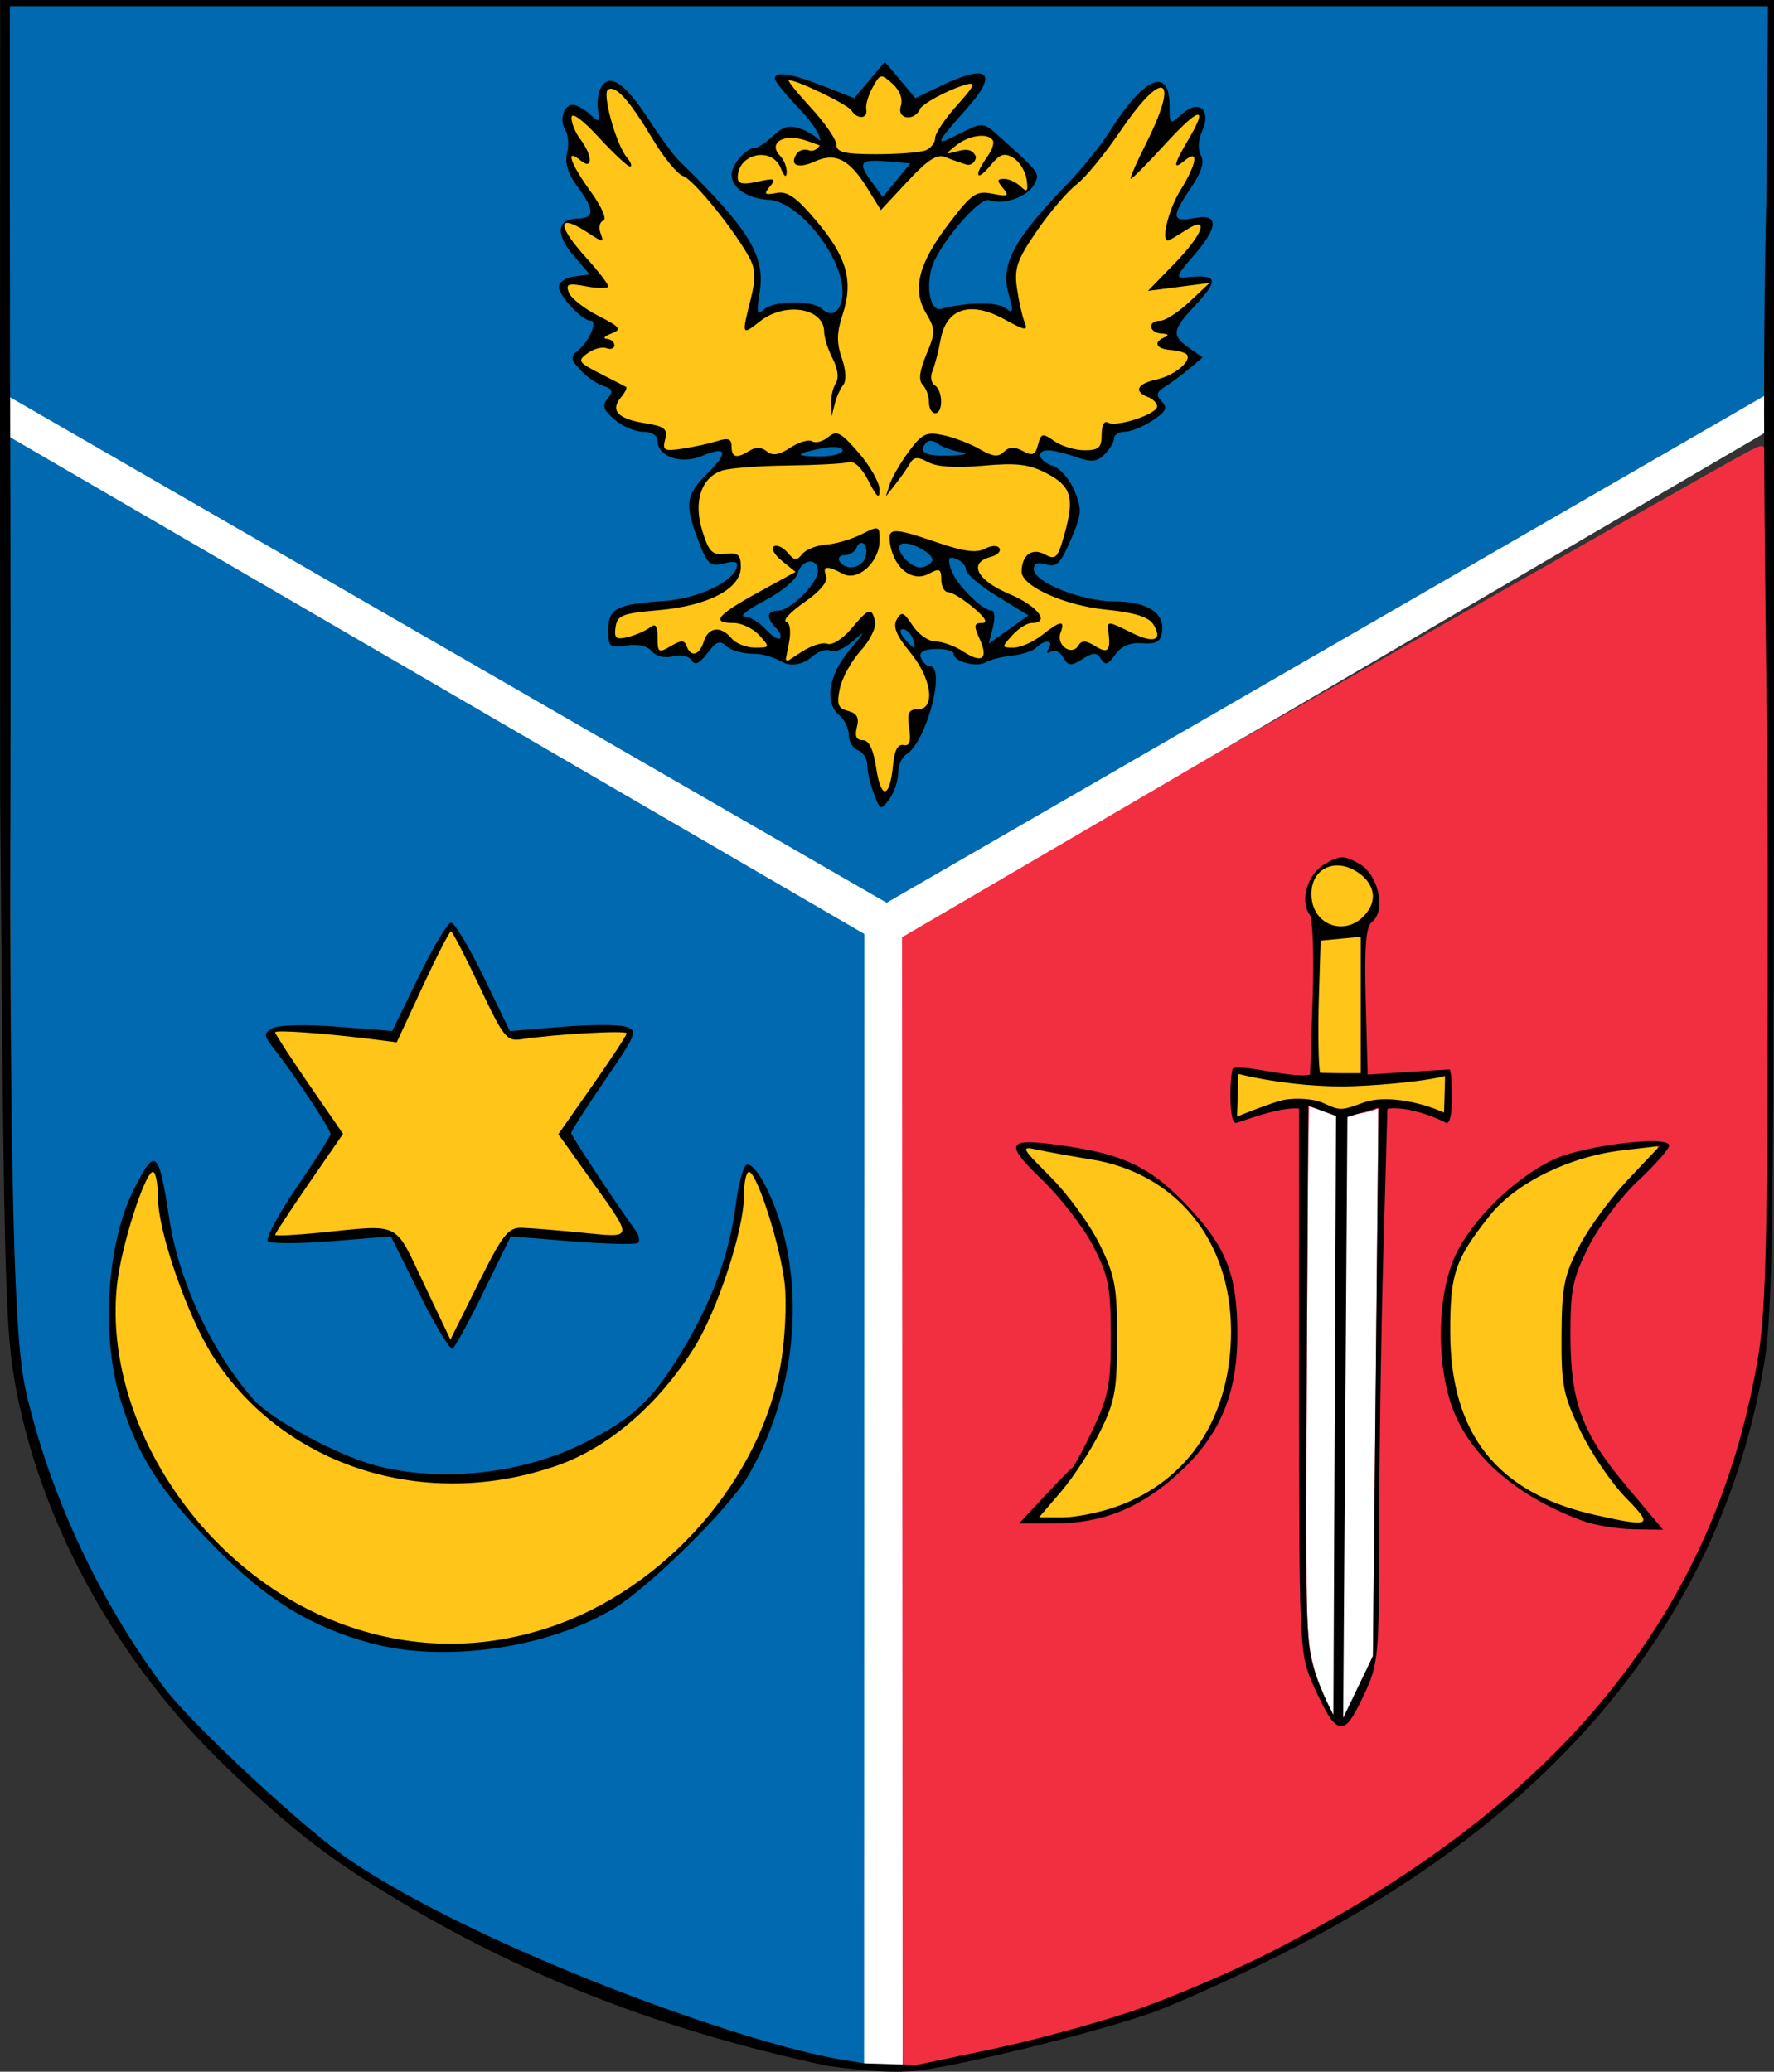 <?xml version="1.0" encoding="UTF-8" standalone="no"?>
<svg xmlns:inkscape="http://www.inkscape.org/namespaces/inkscape" xmlns:sodipodi="http://sodipodi.sourceforge.net/DTD/sodipodi-0.dtd" xmlns="http://www.w3.org/2000/svg" xmlns:svg="http://www.w3.org/2000/svg" version="1.1" id="svg2" width="383.472" height="447.835" viewBox="0 0 383.472 447.835" sodipodi:docname="foto_news_slider_start_pl.svg" inkscape:version="1.1.2 (b8e25be833, 2022-02-05)">
  <rect x="0" y="0" width="383.472" height="447.835" fill="#333333" stroke="none"/>
  <defs id="defs6"></defs>
  <g inkscape:groupmode="layer" inkscape:label="Image" id="g8" transform="translate(-8.528,-16)">
    <path id="path1571" style="fill:#0069af;fill-opacity:1;stroke:#0069af;stroke-width:0.802;stroke-linecap:round;stroke-linejoin:round;stroke-miterlimit:4;stroke-dasharray:none;stroke-opacity:1;paint-order:markers fill stroke" d="m 10.689,17.373 0.068,40.947 0.057,35.283 -0.666,-0.336 -0.25,0.656 c -0.885,2.327 1.192,27.462 1.244,87.424 0.053,60.891 0.412,109.831 0.885,120.943 0.476,11.191 0.922,14.348 3.117,22.051 5.352,18.78 16.056,40.063 28.297,56.266 5.912,7.826 27.175,27.902 38.275,36.139 15.067,11.18 49.44,27.532 77.715,36.971 13.239,4.42 23.564,6.865 30.869,7.311 1.544,0.094 5.476,1.771 5.509,1.759 0.125,-0.044 1.062,-245.11 0.936,-245.236 l 6.493,-2.808 c 76.208,-42.433 122.808,-68.639 186.611,-105.657 l 0.199,-30.98 c 0.098,-11.426 0.257,-29.765 0.354,-40.754 l 0.176,-19.979 H 200.635 Z" sodipodi:nodetypes="cccccsssssssccccccccc"></path>
    <path style="fill:#ffc519;fill-opacity:1;stroke:#ffc519;stroke-width:1;stroke-linecap:round;stroke-linejoin:round;stroke-miterlimit:4;stroke-dasharray:none;stroke-opacity:1;paint-order:markers fill stroke" d="m 189.675,49.233 c -3.373,-4.4 -7.259,-11.07 -10.294,-15.683 7.557,0.687 16.024,10.452 16.576,5.667 0.231,-2.298 2.283,-6.609 3.146,-6.609 3.227,1.875 4.943,3.91 7.166,6.221 3.397,-2.057 8.804,-5.098 12.676,-5.531 -0.883,1.701 -8.351,13.892 -9.11,15.288 -7.072,0.702 -12.886,2.184 -20.16,0.647 z" id="path3010" sodipodi:nodetypes="cccccccc"></path>
    <path id="path2971" style="fill:#ffc519;fill-opacity:1;stroke:#ffc519;stroke-width:1;stroke-linecap:round;stroke-linejoin:round;stroke-miterlimit:4;stroke-dasharray:none;stroke-opacity:1;paint-order:markers fill stroke" d="m 259.673,34.677 c -5.363,2.953 -20.261,22.725 -28.622,32.519 -4.114,6.893 -2.69,13.033 -2.728,17.799 -7.219,-3.11 -14.875,-2.031 -19.633,-1.02 -1.783,-3.429 -1.019,-6.567 -7.1e-4,-9.663 1.354,-4.079 4.823,-9.293 9.087,-13.69 3.113,-2.742 4.357,-1.884 7.819,-1.885 2.457,-0.297 4.349,-1.109 5.27,-2.937 -0.66,-4.139 -3.227,-6.092 -4.311,-7.132 -2.17,-1.702 -3.813,-3.895 -6.157,-3.891 -1.757,0.01 -4.641,1.333 -6.294,2.803 -6.247,3.638 -10.087,9.103 -15.236,13.885 -5.693,-10.761 -7.411,-12.122 -12.342,-14.01 -1.503,-0.83 -5.508,-1.95 -6.756,-1.95 -3.406,0.321 -4.229,2.494 -8.965,4.735 -1.717,0.876 -2.938,2.978 -2.574,4.428 1.855,1.871 4.699,3.267 7.752,2.941 5.969,0.024 11.29,8.001 13.906,13.002 2.287,4.536 2.208,12.028 -0.784,15.847 -11.44,-6.723 -11.488,-4.701 -18.645,-0.16 0.5,-3.981 2.143,-9.617 0.114,-13.976 -2.349,-5.019 -10.709,-15.557 -14.236,-17.945 -4.423,-2.976 -13.42,-20.034 -16.334,-19.37 -1.452,4.001 -0.689,7.025 -0.896,10.318 -2.663,-2.814 -6.056,-4.165 -6.563,-4.165 -0.243,3.561 0.52,6.722 -0.066,8.82 -0.685,1.948 5.743,8.258 4.765,15.525 -1.742,-0.607 -6.472,-1.872 -6.544,-0.6 2.184,5.251 4.581,6.796 7.082,12.002 -2.368,0.174 -4.01,0.146 -6.701,0.468 1.971,4.665 3.321,5.626 7.518,8.054 -1.656,3.509 -3.645,6.323 -5.129,8.414 3.547,2.249 6.145,3.587 9.551,5.999 -0.775,1.747 -2.494,4.588 -1.105,5.932 3.401,2.06 8.019,0.502 10.62,3.451 0.015,1.995 -1.083,4.287 0.768,4.3 4.26,0.076 9.157,-3.317 13.158,-2.286 0.256,3.499 -3.228,7.129 -4.648,8.562 -3.258,3.828 -2.947,11.533 1.002,15.463 3.734,0.475 6.067,0.816 5.869,3.986 -5.06,8.303 -20.042,7.701 -27.165,9.934 -0.181,1.603 -1.149,5.79 0.517,5.479 6.295,-1.564 17.746,8.138 21.336,-2.584 2.971,2.689 6.276,4.442 10.752,3.49 -2.286,-4.154 -4.034,-4.941 -7.836,-6.081 6.26,-4.526 10.777,-7.678 13.991,-9.768 1.36,-4.964 15.389,-8.332 16.012,-6.562 0.151,0.428 0.928,4.726 -1.151,5.974 -2.177,1.307 -7.241,-0.446 -8.312,-0.585 -0.623,2.403 -1.671,4.012 -1.938,4.746 -7.396,5.926 -8.46,8.655 -5.971,13.189 -0.234,1.13 -0.401,2.129 -0.33,2.148 0.396,0.111 1.112,-0.558 2.357,-1.354 2.645,-1.691 6.451,-1.756 8.268,-1.756 5.42,-3.956 10.705,-10.275 5.691,1.006 -2.777,3.337 -4.292,6.268 -4.859,9.395 -0.405,2.233 -0.069,2.943 1.688,3.57 2.183,0.779 2.355,1.057 2.26,3.656 -0.089,2.422 -0.092,2.415 1.496,2.889 1.091,0.325 1.694,1.649 2.447,5.373 0.35,1.73 0.829,3.656 1.066,4.281 0.237,0.625 0.589,1.135 0.781,1.135 0.565,0 1.15,-1.86 1.602,-5.098 0.515,-3.69 0.977,-4.625 2.348,-4.74 1.267,-0.107 1.376,-0.483 1.141,-3.938 -0.175,-2.564 -0.15,-2.783 0.371,-3.305 0.345,-0.345 0.903,-0.559 1.459,-0.559 3.937,0 3.132,-5.92 -1.656,-12.178 -8.079,-11.907 3.931,-2.597 5.396,-1.674 0.985,0.18 4.248,0.31 6.273,1.332 2.584,1.304 3.393,1.604 3.742,1.385 0.77,-0.389 2.92,-6.838 -1.599,-11.624 -2.083,-2.207 -4.925,-5.548 -6.741,-8.33 -8.643,4.105 -11.054,-3.747 -9.515,-5.282 0.877,-0.875 12.424,2.479 14.183,3.485 1.794,2.115 8.682,8.364 15.551,12.574 -2.877,1.943 -6.723,5.952 -7.114,7.279 2.755,0.983 7.387,-2.256 9.189,-3.547 3.337,-2.41 4.314,-2.464 3.633,-0.199 -0.478,1.587 -0.297,2.458 0.684,3.283 1.066,0.897 1.665,0.839 2.773,-0.27 0.515,-0.515 1.14,-0.935 1.393,-0.936 0.252,-1e-4 1.316,0.441 2.361,0.979 2.605,1.34 2.818,1.218 2.773,-1.578 -0.051,-3.221 -0.064,-3.143 0.588,-3.143 0.322,0 2.036,0.686 3.809,1.523 2.536,1.198 3.509,1.526 4.561,1.537 1.174,0.013 1.345,-0.056 1.418,-0.566 0.126,-0.881 -0.894,-2.64 -1.879,-3.242 -1.377,-0.841 -3.48,-1.357 -7.957,-1.943 -6.689,-0.877 -10.816,-2.012 -14.826,-4.08 -1.171,-0.604 -2.646,-1.592 -3.275,-2.195 -1.065,-1.02 -1.145,-1.196 -1.145,-2.506 0,-1.566 0.579,-3.041 1.43,-3.637 0.778,-0.545 2.496,-0.479 3.879,0.148 0.641,0.291 1.332,0.529 1.539,0.529 0.628,0 1.358,-1.53 2.213,-4.648 1.814,-6.615 1.698,-8.689 -0.604,-10.975 -3.062,-3.777 -6.431,-4.488 -4.865,-9.1 0.434,-1.803 1.161,-1.888 3.609,-0.422 3.191,1.91 7.501,2.59 9.061,1.428 0.623,-0.464 0.733,-0.782 0.9,-2.6 0.243,-2.644 0.423,-2.861 2.197,-2.652 2.304,0.271 8.397,-1.636 9.51,-2.977 0.531,-0.64 -0.066,-1.618 -1.396,-2.287 -3.229,-1.624 -2.76,-3.083 1.316,-4.107 4.386,-1.102 8.413,-4.466 6.543,-5.467 -0.266,-0.142 -1.542,-0.444 -2.836,-0.67 -2.593,-0.453 -3.096,-0.721 -3.096,-1.656 0,-0.456 0.275,-0.772 1.002,-1.148 1.073,-0.556 0.988,-0.657 -0.803,-0.955 -1.865,-0.31 -2.309,-2.322 -0.592,-2.678 0.363,-0.075 0.95,-0.196 1.305,-0.27 1.931,-0.398 9.39,-6.088 10.154,-8.123 -1.861,-0.012 -4.751,0.239 -8.16,-0.516 3.062,-5.212 5.702,-7.163 6.704,-12.044 -4.134,0.571 -6.509,0.819 -7.465,-0.99 1.001,-5.589 6.2,-8.704 5.309,-13.475 -1.152,0.554 -1.801,0.694 -2.957,1.304 -1.028,-3.789 5.365,-7.213 4.466,-10.958 -2.176,0.328 -5.357,3.269 -6.89,4.834 -0.164,-7.807 -0.44,-8.236 -1.123,-10.483 z" sodipodi:nodetypes="ccccccccccccccccccccccccccccccccccccccccccccccsscccssccssssssssssssccscscsccccssssssssscsssssssssccssssssssssssssccccccccc"></path>
    <path style="fill:#0069af;fill-opacity:1;stroke:#0069af;stroke-width:1;stroke-linecap:round;stroke-linejoin:round;stroke-miterlimit:4;stroke-dasharray:none;stroke-opacity:1;paint-order:markers fill stroke" d="m 183,114.557 c -0.823,-0.072 -1.281,-0.182 -1.281,-0.306 0,-0.294 1.727,-0.784 4.75,-1.348 1.07,-0.2 2.573,-0.273 3.223,-0.157 0.427,0.076 0.767,0.249 0.894,0.453 0.187,0.3 -0.329,0.743 -1.151,0.988 -1.038,0.309 -1.796,0.39 -3.841,0.409 -1.066,0.01 -2.233,-0.008 -2.594,-0.04 z" id="path24031"></path>
    <path style="fill:#0069af;fill-opacity:1;stroke:#0069af;stroke-width:1;stroke-linecap:round;stroke-linejoin:round;stroke-miterlimit:4;stroke-dasharray:none;stroke-opacity:1;paint-order:markers fill stroke" d="m 211.375,114.434 c -2.317,-0.119 -3.501,-0.648 -3.343,-1.494 0.057,-0.305 0.186,-0.537 0.549,-0.987 0.411,-0.51 0.728,-0.67 1.233,-0.624 0.434,0.039 0.912,0.247 1.45,0.628 0.954,0.677 2.642,1.322 4.44,1.698 0.96,0.201 1.421,0.332 1.421,0.404 0,0.15 -0.965,0.285 -2.469,0.345 -1.833,0.073 -2.341,0.078 -3.281,0.03 z" id="path24070"></path>
    <path style="fill:#f12f41;fill-opacity:1;stroke:#f12f41;stroke-width:1.009;stroke-linecap:round;stroke-linejoin:round;stroke-miterlimit:4;stroke-dasharray:none;stroke-opacity:1;paint-order:markers fill stroke" d="m 203.702,340.215 0.005,-122.168 42.478,-24.199 c 68.572,-39.063 117.17,-66.707 130.566,-74.268 11.365,-6.415 12.519,-7.007 12.702,-6.52 0.515,1.37 0.815,27.441 0.949,82.518 0.179,73.862 -0.133,97.983 -1.414,109.263 -0.709,6.245 -2.56,15.057 -4.802,22.869 -5.362,18.68 -14.394,36.27 -26.576,51.756 -8.873,11.28 -20.309,24.176 -33.219,33.835 -18.518,13.855 -41.444,26.208 -64.403,35.23 -12.225,4.804 -26.962,7.865 -46.798,11.964 -5.023,1.038 -9.415,2.285 -9.515,2.285 -0.099,0 0.024,-55.374 0.027,-122.567 z" id="path1649" sodipodi:nodetypes="ccssssssssssscc"></path>
    <path id="path43291" style="fill:#ffc519;fill-opacity:1;stroke:#ffc519;stroke-width:1;stroke-linecap:round;stroke-linejoin:round;stroke-miterlimit:4;stroke-dasharray:none;stroke-opacity:1;paint-order:markers fill stroke" d="m 297.453,203.283 c -2.03,0.05 -3.811,1.11 -4.729,3.092 -0.7,1.512 -0.641,4.386 0.123,6 0.31,0.654 0.728,1.266 1.211,1.791 -0.059,1.936 -0.119,12.121 -0.141,18.646 -0.03,9.238 0.003,15.838 0.189,17.973 -5.547,-0.268 -11.226,-0.972 -15.795,-2.012 l -2.062,-0.469 -0.002,3.035 c -10e-4,1.669 -0.073,3.626 -0.16,4.348 -0.101,0.843 -0.066,1.312 0.102,1.312 0.143,0 1.537,-0.493 3.098,-1.096 5.432,-2.097 6.687,-2.403 9.789,-2.4 2.949,0.003 4.237,0.257 6.855,1.348 2.068,0.862 2.982,0.821 6.082,-0.271 2.545,-0.897 2.703,-0.921 6.236,-0.924 3.086,-0.003 4.018,0.093 6.262,0.652 1.45,0.361 3.374,0.935 4.277,1.275 l 1.643,0.617 0.158,-1.662 c 0.086,-0.915 0.157,-2.6 0.158,-3.744 0.002,-1.867 -0.043,-2.065 -0.436,-1.941 -1.997,0.628 -10.022,1.55 -16.816,1.932 -0.326,0.018 -0.663,0.031 -0.996,0.045 V 233.375 214.494 c 0.359,-0.278 0.698,-0.586 1.002,-0.932 2.484,-2.822 2.046,-6.072 -1.15,-8.525 -1.591,-1.221 -3.32,-1.793 -4.898,-1.754 z"></path>
    <path style="fill:#ffc519;fill-opacity:1;stroke:#ffc519;stroke-width:1;stroke-linecap:round;stroke-linejoin:round;stroke-miterlimit:4;stroke-dasharray:none;stroke-opacity:1;paint-order:markers fill stroke" d="m 357.125,344.142 c -7.563,-1.571 -11.695,-2.897 -16.201,-5.2 -10.699,-5.466 -16.964,-15.08 -18.407,-28.245 -0.346,-3.159 -0.341,-12.693 0.008,-15.572 0.15,-1.238 0.597,-3.263 0.992,-4.5 1.868,-5.846 8.319,-14.087 13.973,-17.849 4.495,-2.991 10.005,-5.406 15.503,-6.795 2.655,-0.671 12.613,-2.11 13.374,-1.934 0.189,0.044 -1.46,1.986 -3.78,4.453 -8.334,8.862 -13.603,16.73 -15.431,23.042 -0.949,3.278 -1.229,7.334 -1.086,15.73 0.14,8.172 0.319,9.463 1.853,13.353 2.831,7.178 7.497,14.496 13.015,20.413 4.008,4.298 3.586,4.641 -3.814,3.104 z" id="path43408"></path>
    <path style="fill:#ffc519;fill-opacity:1;stroke:#ffc519;stroke-width:1;stroke-linecap:round;stroke-linejoin:round;stroke-miterlimit:4;stroke-dasharray:none;stroke-opacity:1;paint-order:markers fill stroke" d="m 233.5,343.933 c 0,-0.079 1.194,-1.531 2.653,-3.226 4.693,-5.452 8.764,-11.658 11.142,-16.985 2.492,-5.582 2.797,-7.917 2.633,-20.139 -0.075,-5.603 -0.231,-9.426 -0.416,-10.208 -0.571,-2.413 -1.336,-4.525 -2.623,-7.25 -2.632,-5.57 -6.299,-10.658 -11.905,-16.518 -3.759,-3.929 -4.667,-5.006 -4.425,-5.248 0.069,-0.069 0.654,-0.007 1.3,0.137 0.646,0.145 4.345,0.826 8.221,1.514 4.059,0.72 8.213,1.615 9.797,2.111 5.35,1.673 9.608,4.185 13.619,8.035 9.312,8.938 12.981,22.772 9.987,37.656 -1.543,7.669 -4.859,13.913 -10.195,19.193 -5.452,5.395 -11.434,8.51 -19.465,10.136 -2.885,0.584 -10.32,1.155 -10.32,0.793 z" id="path43447"></path>
    <path style="fill:#ffc519;fill-opacity:1;stroke:#ffc519;stroke-width:1;stroke-linecap:round;stroke-linejoin:round;stroke-miterlimit:4;stroke-dasharray:none;stroke-opacity:1;paint-order:markers fill stroke" d="M 100.875,370.994 C 86.151,369.682 72.48,363.96 61,354.304 57.835,351.642 52.576,346.237 50.026,343.026 41.015,331.677 35.396,318.538 33.975,305.493 c -0.373,-3.422 -0.159,-11.655 0.38,-14.618 1.478,-8.132 5.878,-21.25 7.127,-21.25 0.529,0 0.763,1.117 1.032,4.925 0.455,6.435 2.564,14.234 6.319,23.362 3.73,9.068 7.088,14.423 12.659,20.186 9.745,10.081 21.776,16.059 36.633,18.202 3.43,0.495 13.767,0.417 17.45,-0.132 14.533,-2.165 23.974,-6.881 33.69,-16.829 6.941,-7.107 11.158,-13.752 14.811,-23.34 3.372,-8.849 5.384,-17.073 5.443,-22.25 0.026,-2.259 0.463,-4.125 0.966,-4.125 1.281,0 5.695,13.149 7.133,21.25 1.152,6.49 0.539,16.613 -1.493,24.628 -6.118,24.136 -27.293,45.93 -51.374,52.877 -7.9,2.279 -16.755,3.248 -23.875,2.614 z" id="path43486"></path>
    <path style="fill:#ffc519;fill-opacity:1;stroke:#ffc519;stroke-width:1;stroke-linecap:round;stroke-linejoin:round;stroke-miterlimit:4;stroke-dasharray:none;stroke-opacity:1;paint-order:markers fill stroke" d="M 103.135,299.417 C 95.624,283.542 95.458,283.255 93.123,282.113 c -1.268,-0.62 -1.625,-0.676 -4.192,-0.657 -1.543,0.011 -5.675,0.301 -9.181,0.643 -9.758,0.953 -11.609,1.045 -11.427,0.572 0.205,-0.535 5.421,-8.333 10.342,-15.464 2.247,-3.255 4.085,-5.996 4.085,-6.091 0,-0.095 -2.439,-3.724 -5.419,-8.064 -6.598,-9.607 -9.124,-13.53 -8.922,-13.855 0.264,-0.427 12.06,0.496 21.215,1.661 2.612,0.332 4.762,0.585 4.779,0.561 0.017,-0.024 1.681,-3.587 3.699,-7.918 4.441,-9.534 7.447,-15.558 7.825,-15.684 0.37,-0.123 2.391,3.676 6.097,11.465 3.47,7.292 5.015,10.025 6.166,10.907 0.93,0.713 1.579,0.71 8.685,-0.035 7.568,-0.793 16.875,-1.162 16.875,-0.67 0,0.42 -12.224,18.432 -14.524,21.403 -0.121,0.157 2.163,3.575 5.679,8.5 7.651,10.715 8.511,12.161 7.711,12.962 -0.565,0.565 -2.72,0.523 -10.639,-0.207 -9.554,-0.88 -11.476,-0.98 -12.351,-0.646 -1.935,0.74 -3.077,2.547 -8.875,14.045 l -4.875,9.667 z" id="path43525"></path>
    <path id="path44404" style="fill:#ffffff;fill-opacity:1;stroke:#ffffff;stroke-width:0.25;stroke-linecap:round;stroke-linejoin:round;stroke-miterlimit:4;stroke-dasharray:none;stroke-opacity:1;paint-order:markers fill stroke" d="m 291.625,255.301 -0.152,8.287 c -0.084,4.558 -0.236,27.975 -0.34,52.037 -0.194,44.999 -0.1,52.077 0.758,57.387 1.137,5.816 3.68,12.757 5.896,15.029 2.389,0.246 5.108,-9.393 7.396,-14.172 l 0.609,-58.998 c 0.336,-32.448 0.583,-59.035 0.549,-59.084 -4.385,1.786 -9.008,1.461 -14.717,-0.486 z" sodipodi:nodetypes="ccsccccccc"></path>
    <path id="path964" style="fill:#ffffff;fill-opacity:1;stroke:#ffffff;stroke-width:1;stroke-linecap:round;stroke-linejoin:round;stroke-miterlimit:4;stroke-dasharray:none;stroke-opacity:1;paint-order:markers fill stroke" d="M 390,102.104 200.178,211.721 10.083,102.097 9.751,109.375 195.864,217.605 l -0.054,245.182 7.33,-0.088 -0.131,-244.381 186.84,-109.232 z" sodipodi:nodetypes="cccccccccc"></path>
    <path id="path827" style="fill:#000000;stroke-width:1.333" d="m 8.564,16 c -0.053,60.354 -0.044,121.769 0,172.611 0.856,107.868 1.074,115.549 3.627,128.566 5.755,29.341 22.207,58.695 45.342,80.893 13.695,13.141 21.279,19.082 35.221,27.596 28.446,17.37 58.974,29.275 94.58,36.881 11.986,1.695 17.21,1.431 21.332,0.82 13.719,-2.225 41.046,-9.214 50.668,-12.959 5.867,-2.283 17.662,-7.68 26.213,-11.992 59.986,-30.25 95.1,-73.212 104.324,-127.65 C 391.729,299.8 392,280.204 392,157.098 V 16 H 200.814 Z m 191.231,13.371 -3.307,3.932 -3.309,3.932 -6.639,-2.617 C 179.577,31.872 175.99,31.321 176.014,33 c 0.008,0.55 2.409,3.502 5.334,6.561 2.836,2.966 4.416,5.458 4.516,6.908 -0.886,-0.848 -2.349,-1.894 -3.928,-2.494 -2.722,-1.035 -3.967,-0.762 -6.252,1.367 C 174.114,46.804 172.302,48 171.654,48 c -1.851,0 -4.988,3.611 -4.988,5.742 0,2.871 3.454,5.209 8.033,5.439 6.475,0.326 15.967,12.218 15.967,20.006 0,3.882 -2.259,5.752 -4.383,3.629 C 184.275,80.808 175.6,80.933 173.531,83 c -1.335,1.334 -1.493,0.571 -0.791,-3.822 1.259,-7.88 -2.256,-13.606 -17.5,-28.512 -1.125,-1.1 -3.963,-4.955 -6.309,-8.566 -5.178,-7.973 -8.426,-10.309 -10.334,-7.434 -0.73,1.1 -1.092,3.373 -0.805,5.049 0.478,2.789 0.33,2.874 -1.74,1 -1.244,-1.126 -2.901,-2.049 -3.682,-2.049 -2.024,0 -2.998,3.241 -1.637,5.443 0.635,1.027 0.802,3.271 0.371,4.986 -0.513,2.044 0.185,4.427 2.023,6.914 4.003,5.414 4.058,7.144 0.229,7.24 -4.527,0.114 -4.821,3.412 -0.727,8.154 l 3.393,3.93 -3.346,0.422 c -1.84,0.232 -3.344,1.259 -3.344,2.281 0,1.932 5.054,7.297 6.875,7.297 1.554,0 -0.284,4.425 -2.621,6.311 -1.817,1.466 -1.778,1.937 0.361,4.301 1.321,1.46 3.554,3.02 4.963,3.467 2.051,0.651 2.247,1.192 0.979,2.721 -1.265,1.524 -0.97,2.441 1.467,4.555 1.678,1.455 4.459,2.646 6.18,2.646 1.859,0 3.129,0.793 3.129,1.953 0,3.394 5.05,5.155 9.498,3.312 5.524,-2.288 5.962,-0.931 1.229,3.803 -4.649,4.649 -4.905,6.627 -1.885,14.535 1.936,5.068 2.54,5.6 5.508,4.855 2.483,-0.623 3.176,-0.367 2.719,1.006 -1.088,3.264 -8.704,6.668 -15.982,7.143 C 141.844,146.588 140,147.573 140,152.223 c 0,3.613 0.325,3.886 3.941,3.316 2.414,-0.381 4.54,0.1 5.486,1.24 0.917,1.105 2.778,1.552 4.58,1.1 1.724,-0.433 3.468,-0.06 4.037,0.861 0.713,1.154 1.697,0.703 3.406,-1.559 1.924,-2.547 2.738,-2.85 4.076,-1.516 0.92,0.917 3.66,1.668 6.09,1.668 2.31,0 4.978,1.163 6.48,1.986 2.107,0.852 4.499,-0.101 5.744,-1.178 1.461,-1.323 3.34,-1.982 4.174,-1.467 0.834,0.515 3.098,-0.476 5.033,-2.203 2.751,-2.454 2.583,-2.039 -0.766,1.906 -4.661,5.49 -5.623,11.515 -2.283,14.287 1.1,0.913 2,2.805 2,4.205 0,1.4 0.9,2.89 2,3.312 1.1,0.422 2,1.865 2,3.205 0,1.34 0.645,4.127 1.434,6.191 1.382,3.62 1.499,3.662 3.332,1.166 1.045,-1.423 1.9,-3.945 1.9,-5.602 0,-1.657 0.799,-3.492 1.775,-4.078 C 208.777,176.462 213.124,160 209.477,160 c -0.655,0 -1.503,-0.811 -1.883,-1.801 -0.478,-1.245 0.507,-1.834 3.191,-1.91 2.135,-0.061 3.881,0.408 3.881,1.043 0,1.677 5.03,3.012 6.928,1.84 0.89,-0.55 3.425,-1.198 5.633,-1.439 2.208,-0.242 4.604,-1.03 5.326,-1.752 1.821,-1.821 3.813,-1.651 2.652,0.227 -0.57,0.923 -0.366,1.179 0.508,0.639 0.802,-0.495 2.001,0.074 2.668,1.266 1.047,1.872 1.609,1.921 4.123,0.361 2.445,-1.517 3.091,-1.518 4.033,-0.004 0.888,1.427 1.524,1.228 3.051,-0.951 1.312,-1.873 3.177,-2.662 5.836,-2.469 3.059,0.222 3.994,-0.319 4.307,-2.498 C 260.315,148.47 256.427,146 249.418,146 242.376,146 232,141.854 232,139.041 c 0,-1.282 0.857,-1.616 2.674,-1.039 2.217,0.704 3.129,-0.207 5.32,-5.32 2.375,-5.54 2.453,-6.625 0.779,-10.631 -1.025,-2.454 -3.119,-4.859 -4.652,-5.346 -3.1,-0.984 -3.799,-3.371 -0.986,-3.371 0.991,0 3.678,0.653 5.973,1.453 3.361,1.172 4.567,1.062 6.199,-0.57 1.114,-1.114 2.027,-2.669 2.027,-3.455 0,-0.786 1.049,-1.433 2.332,-1.438 1.283,-0.005 3.977,-1.092 5.984,-2.416 2.929,-1.931 3.324,-2.747 2,-4.129 -1.319,-1.376 -1.16,-2.028 0.795,-3.25 1.345,-0.841 3.706,-2.595 5.246,-3.898 l 2.799,-2.369 -2.912,-2.039 c -3.828,-2.681 -3.683,-3.877 1.082,-8.961 5.536,-5.906 5.187,-7.057 -1.908,-6.289 -2.179,0.236 -1.919,-0.477 1.666,-4.561 5.567,-6.341 5.657,-9.361 0.248,-8.279 -4.864,0.973 -4.989,-0.223 -0.688,-6.562 2.295,-3.381 2.954,-5.525 2.143,-6.975 -0.704,-1.257 -0.604,-3.338 0.25,-5.213 2.103,-4.615 -0.703,-7.036 -4.34,-3.744 -2.655,2.403 -2.697,2.374 -2.697,-1.807 0,-8.508 -5.488,-6.205 -12.795,5.371 -1.954,3.095 -6.026,8.181 -9.047,11.305 -11.847,12.247 -14.724,17.564 -12.963,23.941 1.115,4.038 1.026,4.51 -0.586,3.172 -1.702,-1.412 -8.67,-1.337 -13.912,0.152 -2.219,0.63 -3.37,-3.917 -2.186,-8.635 1.193,-4.752 10.366,-15.675 12.482,-14.863 2.988,1.147 8.287,-0.689 9.721,-3.367 1.341,-2.506 1.424,-2.396 -8.24,-11.055 -2.419,-2.167 -3.213,-2.26 -6.289,-0.73 C 212.055,46.841 212,46.863 212,46.193 c 0,-0.347 2.348,-3.225 5.217,-6.395 7.344,-8.114 5.098,-10.268 -5.414,-5.189 l -5.402,2.611 -3.303,-3.924 z M 199,32.545 c 0.56,-0.101 1.223,0.45 2.459,1.568 1.579,1.429 2.277,3.282 1.803,4.777 -0.96,3.023 3.103,3.447 4.256,0.443 2.024,-1.98 7.359,-4.384 9.85,-5.062 2.212,-0.579 1.83,0.294 -1.979,4.51 -2.597,2.875 -4.723,6.061 -4.723,7.08 0,1.019 -0.949,2.217 -2.109,2.662 -1.16,0.445 -5.959,0.811 -10.666,0.811 -6.774,0 -8.557,-0.425 -8.557,-2.031 0,-1.116 -2.477,-4.716 -5.504,-8 -3.027,-3.284 -5.177,-5.969 -4.777,-5.969 1.856,0 12.753,5.275 13.545,6.557 1.228,1.988 3.597,1.82 3.182,-0.225 -0.186,-0.917 0.435,-3.067 1.381,-4.777 0.824,-1.491 1.28,-2.243 1.84,-2.344 z m 60.229,2.428 c 1.87,-0.374 1.181,3.84 -3.021,12.172 -2.087,4.137 -3.544,7.521 -3.236,7.521 0.307,0 3.593,-3.32 7.303,-7.379 7.44,-8.141 9.587,-8.661 5.225,-1.268 -3.343,5.666 -3.567,6.916 -0.832,4.646 3.085,-2.561 2.575,0.761 -1,6.51 C 261.143,61.233 259.466,68 260.984,68 c 0.243,0 1.921,-0.97 3.729,-2.154 5.417,-3.549 4.046,0.607 -2.379,7.211 l -5.668,5.824 6.668,-0.863 L 270,77.156 l -4.354,4.088 c -2.395,2.249 -5.246,4.09 -6.334,4.09 -2.807,0 -2.47,2.644 0.354,2.771 1.394,0.063 1.664,0.376 0.668,0.777 -2.586,1.043 -1.968,2.527 1.15,2.762 1.55,0.117 3.135,0.53 3.523,0.918 1.33,1.33 -2.524,4.598 -6.434,5.457 -4.247,0.933 -5.075,2.581 -1.908,3.797 1.1,0.422 2,1.34 2,2.039 0,1.665 -8.882,4.581 -10.641,3.494 -0.788,-0.487 -1.359,0.593 -1.359,2.572 0,2.841 -0.619,3.412 -3.703,3.412 -2.037,0 -4.969,-0.888 -6.518,-1.973 -2.574,-1.803 -2.876,-1.738 -3.531,0.766 -0.585,2.237 -1.185,2.489 -3.277,1.369 -1.812,-0.97 -3.014,-0.918 -4.111,0.18 -1.179,1.179 -2.428,1.04 -5.205,-0.576 -2.009,-1.169 -5.546,-2.529 -7.859,-3.023 -3.697,-0.79 -4.602,-0.366 -7.471,3.512 -1.795,2.426 -3.652,5.611 -4.129,7.078 l -0.867,2.668 2.094,-2.668 c 1.152,-1.467 2.565,-3.484 3.141,-4.484 0.829,-1.441 1.653,-1.494 3.963,-0.258 1.888,1.011 6.067,1.273 11.861,0.744 7.161,-0.654 9.877,-0.338 13.609,1.59 5.447,2.813 6.188,5.275 3.971,13.195 -1.464,5.228 -1.887,5.659 -4.297,4.369 -2.749,-1.471 -4.936,0.169 -4.982,3.736 -0.041,3.12 9.253,7.323 18.176,8.219 6.188,0.622 9.286,1.573 10.283,3.158 2.167,3.446 0.178,4.255 -4.602,1.871 -5.159,-2.574 -5.387,-2.595 -5.111,-0.473 0.568,4.373 -0.019,5.071 -2.807,3.344 -2.09,-1.295 -2.935,-1.314 -3.703,-0.082 -1.431,2.297 -4.828,-0.184 -3.826,-2.795 1.086,-2.83 0.032,-2.691 -4.066,0.533 -1.865,1.467 -4.603,2.666 -6.084,2.666 -2.609,0 -2.617,-0.083 -0.279,-2.666 1.327,-1.467 3.219,-2.668 4.205,-2.668 4.154,0 1.304,-3.677 -4.873,-6.287 -7.01,-2.962 -8.894,-6.712 -4.014,-7.988 1.458,-0.381 2.321,-1.227 1.918,-1.879 -0.419,-0.678 -1.781,-0.624 -3.184,0.127 -1.759,0.941 -4.617,0.566 -10.127,-1.33 -9.971,-3.431 -11.028,-3.368 -10.268,0.611 0.967,5.06 4.844,7.951 8.23,6.139 2.392,-1.28 2.777,-1.108 2.777,1.229 0,1.492 0.664,2.713 1.475,2.713 0.811,0 3.257,1.501 5.436,3.334 2.622,2.206 3.259,3.332 1.887,3.332 -1.729,0 -1.819,0.556 -0.551,3.34 2.008,4.407 0.621,5.536 -3.49,2.842 -1.83,-1.199 -4.536,-2.182 -6.012,-2.182 -1.476,0 -3.697,-1.547 -4.936,-3.438 -1.932,-2.948 -2.423,-3.135 -3.443,-1.311 -0.863,1.542 -0.069,3.486 2.889,7.074 4.696,5.697 5.582,12.342 1.645,12.342 -1.955,0 -2.319,0.8 -1.842,4.053 0.432,2.943 0.095,3.947 -1.23,3.666 -1.213,-0.257 -1.969,1.18 -2.254,4.281 -0.663,7.226 -2.591,7.666 -3.617,0.826 C 197.328,177.977 196.388,176 195.027,176 c -1.383,0 -1.777,-0.873 -1.27,-2.814 0.536,-2.05 0.017,-3.001 -1.912,-3.506 -2.188,-0.572 -2.496,-1.416 -1.775,-4.854 0.48,-2.288 2.508,-5.96 4.508,-8.16 1.999,-2.2 3.393,-5.049 3.098,-6.332 -0.727,-3.155 -1.309,-2.975 -5.158,1.6 -1.826,2.17 -4.129,3.62 -5.139,3.232 -1.006,-0.386 -3.481,0.379 -5.498,1.701 l -2.896,1.875 c -0.35,0.131 -0.626,-0.038 -0.566,-0.402 l 0.637,-3.277 c 0.507,-2.537 0.274,-4.398 -0.588,-4.686 -0.786,-0.262 0.997,-2.157 3.963,-4.213 3.348,-2.32 5.122,-4.451 4.674,-5.617 -0.855,-2.229 0.152,-2.372 3.621,-0.516 3.259,1.744 7.941,-2.538 7.941,-7.262 0,-3.137 -0.115,-3.175 -3.957,-1.258 -2.177,1.086 -5.626,2.091 -7.666,2.232 -2.04,0.141 -4.341,1.06 -5.113,2.043 -1.159,1.476 -1.707,1.421 -3.15,-0.318 -0.961,-1.158 -2.293,-1.769 -2.959,-1.357 -0.666,0.412 0.113,1.821 1.73,3.131 l 2.941,2.381 -8.23,4.521 c -8.805,4.838 -10.131,6.523 -5.135,6.523 1.72,0 4.212,1.199 5.539,2.666 2.353,2.6 2.329,2.666 -0.963,2.666 -1.857,0 -4.124,-0.9 -5.037,-2 -2.316,-2.791 -4.997,-2.492 -6,0.668 -0.954,3.006 -2.808,3.505 -3.715,1 -0.482,-1.332 -1.174,-1.331 -3.443,0.01 -2.604,1.538 -2.842,1.386 -2.842,-1.83 0,-2.613 -0.425,-3.174 -1.666,-2.203 -0.917,0.717 -3.053,1.643 -4.746,2.059 -2.576,0.632 -3.011,0.282 -2.666,-2.141 0.362,-2.545 1.476,-2.987 9.205,-3.652 10.793,-0.929 17.873,-4.62 17.873,-9.318 0,-2.689 -0.581,-3.191 -3.332,-2.875 -2.845,0.327 -3.576,-0.4 -4.992,-4.955 -1.954,-6.286 -0.29,-11.454 4.193,-13.021 1.539,-0.538 7.898,-1.039 14.131,-1.113 6.233,-0.074 12.213,-0.396 13.289,-0.715 1.214,-0.36 2.857,1.191 4.332,4.088 1.804,3.544 2.376,3.998 2.377,1.889 0.001,-1.528 -2.019,-5.116 -4.49,-7.975 -3.865,-4.471 -4.787,-4.952 -6.607,-3.441 -1.164,0.966 -2.726,1.38 -3.471,0.92 -0.745,-0.46 -2.873,0.16 -4.73,1.377 -2.439,1.598 -3.853,1.818 -5.084,0.797 -1.08,-0.896 -2.422,-0.961 -3.66,-0.178 -2.85,1.802 -3.955,1.558 -3.955,-0.877 0,-1.631 -0.73,-1.923 -3,-1.195 -1.65,0.529 -5.04,1.275 -7.533,1.658 -4.04,0.621 -4.455,0.405 -3.828,-1.994 0.593,-2.266 -0.102,-2.82 -4.391,-3.506 -5.846,-0.935 -7.52,-2.735 -5.172,-5.564 0.901,-1.086 1.403,-2.11 1.115,-2.275 -0.288,-0.166 -2.824,-1.473 -5.635,-2.904 -4.71,-2.399 -4.923,-2.742 -2.705,-4.363 1.323,-0.968 3.174,-1.465 4.111,-1.105 0.938,0.36 1.705,0.074 1.705,-0.637 0,-0.71 -0.751,-1.333 -1.668,-1.385 -0.917,-0.052 -0.467,-0.564 1,-1.137 2.357,-0.92 2.029,-1.366 -2.834,-3.848 -3.026,-1.544 -5.884,-3.803 -6.35,-5.018 -0.724,-1.888 -0.169,-2.081 3.834,-1.33 2.576,0.483 4.684,0.475 4.684,-0.02 0,-0.494 -2.099,-3.223 -4.666,-6.064 -6.564,-7.265 -6.412,-9.903 0.316,-5.494 3.269,2.142 3.485,2.149 2.693,0.086 -0.474,-1.234 -0.203,-2.463 0.6,-2.73 0.832,-0.277 -0.348,-2.981 -2.742,-6.285 -4.444,-6.134 -5.547,-9.511 -2.201,-6.734 2.715,2.253 2.684,-0.982 -0.043,-4.588 -1.077,-1.423 -1.933,-3.523 -1.904,-4.666 0.032,-1.267 2.328,0.392 5.883,4.254 C 141.142,49.149 144.192,52 144.713,52 c 0.521,0 0.223,-0.872 -0.662,-1.938 -2.362,-2.846 -5.425,-13.88 -4.084,-14.709 1.634,-1.01 4.606,2.292 9.641,10.709 2.399,4.011 5.365,7.611 6.59,8 2.222,0.705 11.203,11.792 14.375,17.746 1.277,2.398 1.328,4.511 0.217,8.924 -1.966,7.809 -1.949,7.848 2.057,4.697 5.395,-4.244 13.812,-2.854 13.83,2.283 0.005,1.258 0.832,3.867 1.84,5.799 1.118,2.143 1.384,4.223 0.68,5.334 -0.635,1.002 -1.093,3.022 -1.02,4.488 l 0.133,2.666 0.656,-2.666 c 0.361,-1.467 1.192,-3.329 1.846,-4.137 0.708,-0.874 0.578,-3.219 -0.318,-5.789 -1.15,-3.298 -1.105,-5.53 0.186,-9.441 2.369,-7.179 0.917,-12.39 -5.617,-20.139 -4.395,-5.212 -6.321,-6.564 -8.697,-6.109 -2.58,0.493 -2.797,0.274 -1.4,-1.408 1.428,-1.721 1.066,-1.863 -2.656,-1.045 C 169.077,55.975 168,55.752 168,54.373 c 0,-5.175 7.38,-6.794 9.291,-2.039 0.74,1.84 1.239,2.201 1.291,0.934 0.046,-1.137 -0.582,-2.735 -1.398,-3.551 -2.464,-2.464 0.036,-4.621 4.277,-3.689 1.563,0.343 3.245,1.093 4.258,1.396 -0.502,0.913 -1.489,1.403 -2.361,1.068 -0.965,-0.37 -2.175,0.008 -2.689,0.84 -1.528,2.473 0.414,3.21 4.068,1.545 4.372,-1.992 7.428,-0.417 11.279,5.814 l 2.92,4.725 5.787,-6.215 c 4.384,-4.708 6.371,-5.973 8.199,-5.223 1.327,0.545 3.461,1.293 4.744,1.662 1.654,0.047 1.832,-1.693 1.832,-1.693 -0.564,-1.47 -1.75,-1.874 -3.824,-1.303 -2.921,0.804 -2.935,0.768 -0.42,-1.242 1.373,-1.098 3.084,-1.784 4.58,-1.984 1.497,-0.2 2.781,0.085 3.303,0.93 0.345,0.558 -0.149,2.076 -1.098,3.373 0,0 -2.275,3.231 -2.039,3.916 0,0.729 1.163,-0.091 2.584,-1.822 2.1,-2.558 3.036,-2.872 5,-1.678 1.329,0.808 2.616,2.908 2.861,4.666 0.361,2.583 0.118,2.878 -1.266,1.531 -0.942,-0.917 -2.566,-1.668 -3.609,-1.668 -1.534,0 -1.581,0.383 -0.238,2 1.428,1.72 1.115,1.89 -2.25,1.217 -3.515,-0.703 -4.463,-0.062 -9.352,6.334 -6.673,8.73 -8.104,14.276 -5.031,19.479 2.063,3.492 2.067,4.152 0.066,8.939 -1.472,3.524 -1.727,5.605 -0.797,6.535 0.75,0.75 1.365,2.444 1.365,3.764 0,1.32 0.599,2.4 1.332,2.4 1.784,0 1.711,-4.943 -0.09,-6.057 -0.783,-0.484 -1.002,-1.869 -0.486,-3.078 0.516,-1.209 1.314,-4.287 1.775,-6.84 1.21,-6.698 6.426,-8.36 13.715,-4.367 4.607,2.523 5.214,2.61 4.416,0.633 -0.509,-1.261 -1.249,-4.567 -1.645,-7.348 -0.611,-4.303 0.037,-6.15 4.342,-12.4 2.782,-4.04 6.614,-8.531 8.516,-9.98 1.902,-1.449 6.157,-6.626 9.457,-11.502 4.104,-6.065 7.108,-9.131 8.562,-9.422 z m -62.279,15.797 c 0.867,-0.052 2.05,0.008 3.58,0.143 l 4.795,0.422 -2.996,3.629 -2.994,3.629 -2.465,-3.387 c -2.272,-3.123 -2.52,-4.28 0.08,-4.436 z m 12.975,60.529 c 0.423,0.057 0.887,0.258 1.287,0.586 0.801,0.657 2.956,1.47 4.789,1.807 2.172,0.399 1.358,0.675 -2.334,0.793 -5.275,0.169 -6.891,-0.816 -4.789,-2.918 0.241,-0.241 0.624,-0.325 1.047,-0.268 z m 180.742,93.021 c 0,78.44 -0.322,94.458 -2.119,105.111 -9.385,55.624 -43.086,96.777 -105.213,128.477 -8.8,4.49 -22.601,10.358 -30.668,13.039 -8.067,2.681 -21.715,6.351 -30.332,8.152 l -15.668,3.275 -11.256,-0.354 -5.07,-0.83 C 168.919,457.685 112.596,437.207 84.311,418.212 74.897,411.89 50.143,388.953 44.178,381.025 30.835,363.288 20.8,342.055 15.495,322.198 12.726,311.837 11.103,308.497 10.666,212.17 c 0.309,-52.936 1.6e-5,-101.71 1.6e-5,-153.82 L 10.666,17.334 h 190.02 190.02 l -0.352,40.826 c -1.267,51.083 0.297,105.595 0.312,146.16 z M 189.434,112.672 c 0.772,0.085 1.232,0.322 1.232,0.695 0,0.715 -2.2,1.299 -4.889,1.299 -5.714,0 -5.52,-0.619 0.557,-1.775 1.245,-0.237 2.328,-0.303 3.1,-0.219 z M 194.875,133.375 c 0.151,0.028 0.302,0.105 0.441,0.234 0.558,0.518 0.657,1.868 0.223,3 -0.888,2.313 -4.283,2.758 -5.539,0.725 -0.453,-0.733 0.06,-1.334 1.143,-1.334 1.082,0 2.237,-0.749 2.564,-1.666 0.246,-0.688 0.714,-1.043 1.168,-0.959 z m 8.971,0.092 c 2.105,-0.207 6.965,2.555 6.15,3.873 -0.451,0.73 -1.611,1.326 -2.578,1.326 -2.175,0 -5.444,-3.752 -4.281,-4.914 0.164,-0.164 0.408,-0.256 0.709,-0.285 z m 10.42,3.094 c 0.244,0.009 0.568,0.1 0.98,0.258 1.148,0.441 2.088,1.499 2.088,2.354 0,0.855 3.037,3.423 6.75,5.707 l 6.752,4.152 -4.289,3.053 -4.287,3.055 0.895,-3.57 C 223.647,149.605 223.534,148 222.9,148 c -2.08,0 -7.916,-5.938 -8.838,-8.992 -0.535,-1.772 -0.529,-2.474 0.203,-2.447 z m -30.812,0.832 c 0.99,-0.114 1.881,0.523 1.881,2.002 0,2.667 -5.94,8.605 -8.607,8.605 -2.458,0 -2.657,1.536 -0.482,3.711 0.867,0.868 1.264,1.892 0.881,2.275 -0.383,0.383 -1.786,-0.507 -3.117,-1.979 -1.331,-1.471 -3.377,-2.702 -4.547,-2.736 -1.17,-0.034 0.791,-1.58 4.357,-3.436 3.567,-1.856 6.787,-4.529 7.156,-5.939 0.399,-1.525 1.488,-2.39 2.479,-2.504 z M 203.693,152 c 0.745,0 1.701,0.9 2.123,2 0.422,1.1 0.559,2 0.305,2 -0.254,0 -1.208,-0.9 -2.121,-2 -0.957,-1.153 -1.087,-2 -0.307,-2 z m 94.973,49.334 c -1.01,7e-5 -2.02,0.458 -3.666,1.375 -3.818,2.126 -5.6,8.013 -3.342,11.039 0.651,0.872 0.928,9.003 0.617,18.068 l -0.564,16.482 c -3.879,0.902 -14.213,-2.285 -16.627,-1.361 -0.642,0.418 -1.089,11.752 0.568,11.805 1.582,-0.328 9.001,-3.46 13.682,-3.113 v 58.742 c 0,56.325 0.112,59.005 2.742,65.141 1.509,3.52 3.383,7.17 4.164,8.111 2.435,2.934 3.775,1.94 7.141,-5.289 3.136,-6.737 3.26,-8.08 3.275,-35.668 0.009,-15.767 0.414,-42.688 0.898,-59.826 l 0.881,-31.16 c 4.761,-0.661 11.242,2.237 12.75,3.084 1.726,0.22 1.321,-10.836 0.696,-11.586 -6.4,0.369 -10.803,0.682 -17.716,1.123 L 303.75,232.482 c -0.315,-11.964 0.015,-16.154 1.355,-17.207 3.115,-2.448 1.395,-10.246 -2.771,-12.566 -1.646,-0.917 -2.658,-1.375 -3.668,-1.375 z m -0.324,1.797 c 1.16,0.135 2.389,0.581 3.604,1.377 3.346,2.193 4.273,5.439 2.367,8.293 C 300.266,218.861 292,216.462 292,209.229 c 0,-4.117 2.862,-6.504 6.342,-6.098 z M 106,215.438 c -0.733,0.058 -3.885,5.355 -7.004,11.768 l -5.67,11.66 -11.83,-0.926 c -6.757,-0.529 -12.784,-0.391 -14.053,0.318 -2.029,1.136 -1.981,1.546 0.553,4.768 4.241,5.391 12.008,17.134 11.977,18.107 -0.015,0.476 -3.297,5.656 -7.291,11.51 -3.994,5.854 -6.803,11.101 -6.242,11.662 0.561,0.562 6.773,0.558 13.805,-0.008 l 12.785,-1.029 6.176,12.43 c 3.396,6.837 6.615,12.159 7.152,11.826 0.537,-0.333 3.583,-5.927 6.77,-12.432 l 5.795,-11.824 13.389,1.07 c 7.365,0.589 13.737,0.725 14.16,0.303 0.423,-0.423 0.19,-1.581 -0.518,-2.574 C 140.604,274.558 132,261.506 132,260.9 c 0,-0.408 3.287,-5.542 7.305,-11.408 6.879,-10.044 7.139,-10.716 4.496,-11.555 -1.544,-0.49 -7.811,-0.475 -13.93,0.035 l -11.125,0.926 -5.707,-11.783 C 109.9,220.635 106.733,215.38 106,215.438 Z m 0.006,1.896 c 0.316,0 3.096,5.365 6.176,11.922 5.153,10.972 5.872,11.88 9.041,11.396 7.174,-1.094 22.777,-1.974 22.777,-1.285 0,0.395 -3.324,5.463 -7.387,11.262 l -7.389,10.543 6.816,9.551 c 9.562,13.4 9.635,12.881 -1.672,11.748 -5.336,-0.535 -11.217,-1.009 -13.068,-1.055 -2.936,-0.072 -4.135,1.466 -9.387,12.041 l -6.021,12.123 -5.762,-12.123 C 93.656,279.833 95.407,280.688 77.666,282.467 72.349,283 68,283.205 68,282.924 c 0,-0.282 3.303,-5.307 7.34,-11.168 l 7.342,-10.656 -7.342,-10.656 C 71.303,244.582 68,239.505 68,239.16 c 0,-0.588 10.613,0.173 21.48,1.539 l 4.812,0.605 5.568,-11.986 c 3.063,-6.592 5.828,-11.984 6.145,-11.984 z m 196.66,1.164 v 14.75 V 248 c -2.921,0.015 -5.842,5.5e-4 -8.762,-0.088 -0.373,-0.972 -0.504,-9.1 -0.291,-16.011 L 294,219.334 c 2.889,-0.279 5.777,-0.557 8.666,-0.836 z m -3.873,32.352 c 5.465,-0.038 17.03,-0.911 22.107,-2.256 l -0.223,7.91 c -5.647,-2.529 -12.988,-3.76 -17.338,-2.188 -5.031,1.819 -4.994,1.831 -8.844,0.092 -2.124,-0.96 -5.912,-1.074 -8.248,-0.682 -2.336,0.393 -10.32,3.633 -10.32,3.633 l 0.305,-9.199 c 7.722,1.869 15.677,2.687 22.561,2.689 z m -7.459,4.178 6,2.221 -0.572,129.418 c 0,0 -1.819,-3.339 -3.346,-7.42 -2.679,-7.161 -2.765,-9.462 -2.43,-65.818 z m 15.182,0.442 L 305.299,374 l -3.211,6.666 -3.211,6.668 0.908,-129.877 z m 59.784,7.237 c -5.578,-0.172 -17.331,1.705 -22.102,4.012 -8.396,4.061 -17.466,12.942 -21.055,20.615 -3.81,8.146 -4.238,22.215 -0.975,32.096 3.574,10.82 13.786,19.91 28.424,25.303 2.607,0.96 7.594,1.788 11.082,1.84 l 6.342,0.094 -7.916,-9.428 C 350.45,325.743 348,319.092 348,304.391 c 0,-9.712 0.508,-12.141 3.984,-19.027 2.192,-4.342 6.993,-10.707 10.668,-14.145 3.675,-3.437 6.682,-6.857 6.682,-7.598 0,-0.573 -1.174,-0.857 -3.033,-0.914 z m -134.387,0.229 c -5.764,-0.26 -4.627,1.836 1.84,8.059 4.004,3.853 8.985,10.307 11.07,14.34 3.333,6.447 3.794,8.783 3.816,19.332 0.022,10.382 -0.477,13.074 -3.701,19.959 -2.05,4.377 -4.149,8.292 -4.666,8.699 -0.517,0.407 -3.312,3.276 -6.211,6.375 l -5.27,5.635 h 7.365 c 10.638,0 18.849,-3.29 27.152,-10.879 C 272.223,326.309 276,317.376 276,304.438 c 0,-12.384 -2.201,-18.382 -9.803,-26.699 -8.117,-8.881 -13.86,-11.914 -26.16,-13.822 -3.513,-0.545 -6.202,-0.894 -8.123,-0.98 z m 135.396,0.793 -6.854,7.246 c -3.769,3.986 -8.533,10.496 -10.586,14.469 -3.251,6.292 -3.74,8.769 -3.801,19.223 -0.063,10.785 0.351,12.879 4.1,20.668 2.294,4.767 6.667,11.215 9.717,14.332 6.147,6.282 5.707,6.538 -6.553,3.812 -21.162,-4.705 -31.295,-17.519 -31.32,-39.609 -0.014,-12.548 1.019,-15.595 8.502,-25.051 5.625,-7.109 17.266,-12.834 28.807,-14.168 z m -136.547,0.486 c 0.407,-0.013 1.094,0.121 2.02,0.322 2.136,0.464 7.371,1.408 11.635,2.098 18.314,2.961 30.159,17.457 30.219,36.982 0.056,18.45 -9.048,32.45 -24.75,38.057 -3.604,1.287 -8.851,2.338 -11.658,2.334 L 233.125,344 l 4.816,-5.627 c 2.649,-3.094 6.446,-8.944 8.438,-13 3.168,-6.451 3.621,-8.958 3.621,-20.039 0,-11.225 -0.431,-13.548 -3.797,-20.402 -2.089,-4.254 -6.837,-10.772 -10.551,-14.486 -4.827,-4.827 -6.111,-6.191 -4.889,-6.23 z m -188.877,2.793 c -0.172,-0.049 -0.353,-0.025 -0.545,0.07 -0.922,0.457 -2.11,2.545 -3.863,6.012 -5.927,11.718 -7.173,31.88 -2.828,45.77 3.82,12.21 8.625,19.641 20.539,31.775 10.983,11.186 20.488,17.021 33.488,20.557 15.833,4.306 38.044,1.159 52.453,-7.434 7.629,-4.549 24.937,-21.596 29.045,-28.605 8.491,-14.488 11.644,-32.442 8.564,-48.766 C 177.07,277.533 172.351,267.47 170,267.75 c -0.733,0.087 -1.805,3.856 -2.381,8.373 -1.404,11.008 -5.086,21.065 -11.756,32.104 -6.322,10.463 -10.53,14.396 -21.062,19.688 -13.372,6.718 -31.004,8.619 -45.113,4.863 -8.302,-2.21 -22.586,-9.956 -26.422,-14.328 -8.988,-10.245 -16.027,-25.345 -18.115,-38.859 -1.284,-8.31 -2.06,-12.239 -3.264,-12.582 z m -0.307,2.326 c 0.598,0 1.094,2.549 1.104,5.666 0.023,7.27 6.419,25.663 11.887,34.184 15.361,23.939 46.038,33.618 74.604,23.539 10.995,-3.879 21.742,-13.157 29.408,-25.389 5.025,-8.017 10.752,-25.455 10.752,-32.736 0,-2.895 0.488,-5.264 1.086,-5.264 1.709,0 6.8,15.889 7.725,24.111 0.461,4.095 0.106,11.788 -0.789,17.094 -4.25,25.194 -24.953,48.878 -50.021,57.223 -15.714,5.231 -31.729,4.683 -47.229,-1.615 -29.01,-11.788 -49.482,-43.967 -46.25,-72.701 0.925,-8.222 6.015,-24.111 7.725,-24.111 z" sodipodi:nodetypes="ccsssccssssccccccccscssssssssssssssssssscccssssssssssssssssscsssssccssssssssssssssscssssscsssssssssssssssssscccsssssssssssssssssssssccccsssccssssssssssssssssssssccccssssssssssssssssssscccssssssssssssssssssssssssssssssssssssssssssssssssccccssssscsssscccsssssccsssssssssssscssssssssssssssssssssssssssssssccsssssssscsscccsssssssssssscscssccsccssssccsssssssssssssssssssssssssccccssssssssscscccccssssccccccccscscssssssscssccscccccsscssscsscssssssssssscccccccssccccccccsssscssscscssssccccscccssscccccssscscccsscccsscccscccsccccsccccccccssscccccccccccscccsccssssssssssssccssssssccsssssssccsssssccsssssssssssssssssssssssscsssssssssssssss"></path>
  </g>
</svg>
